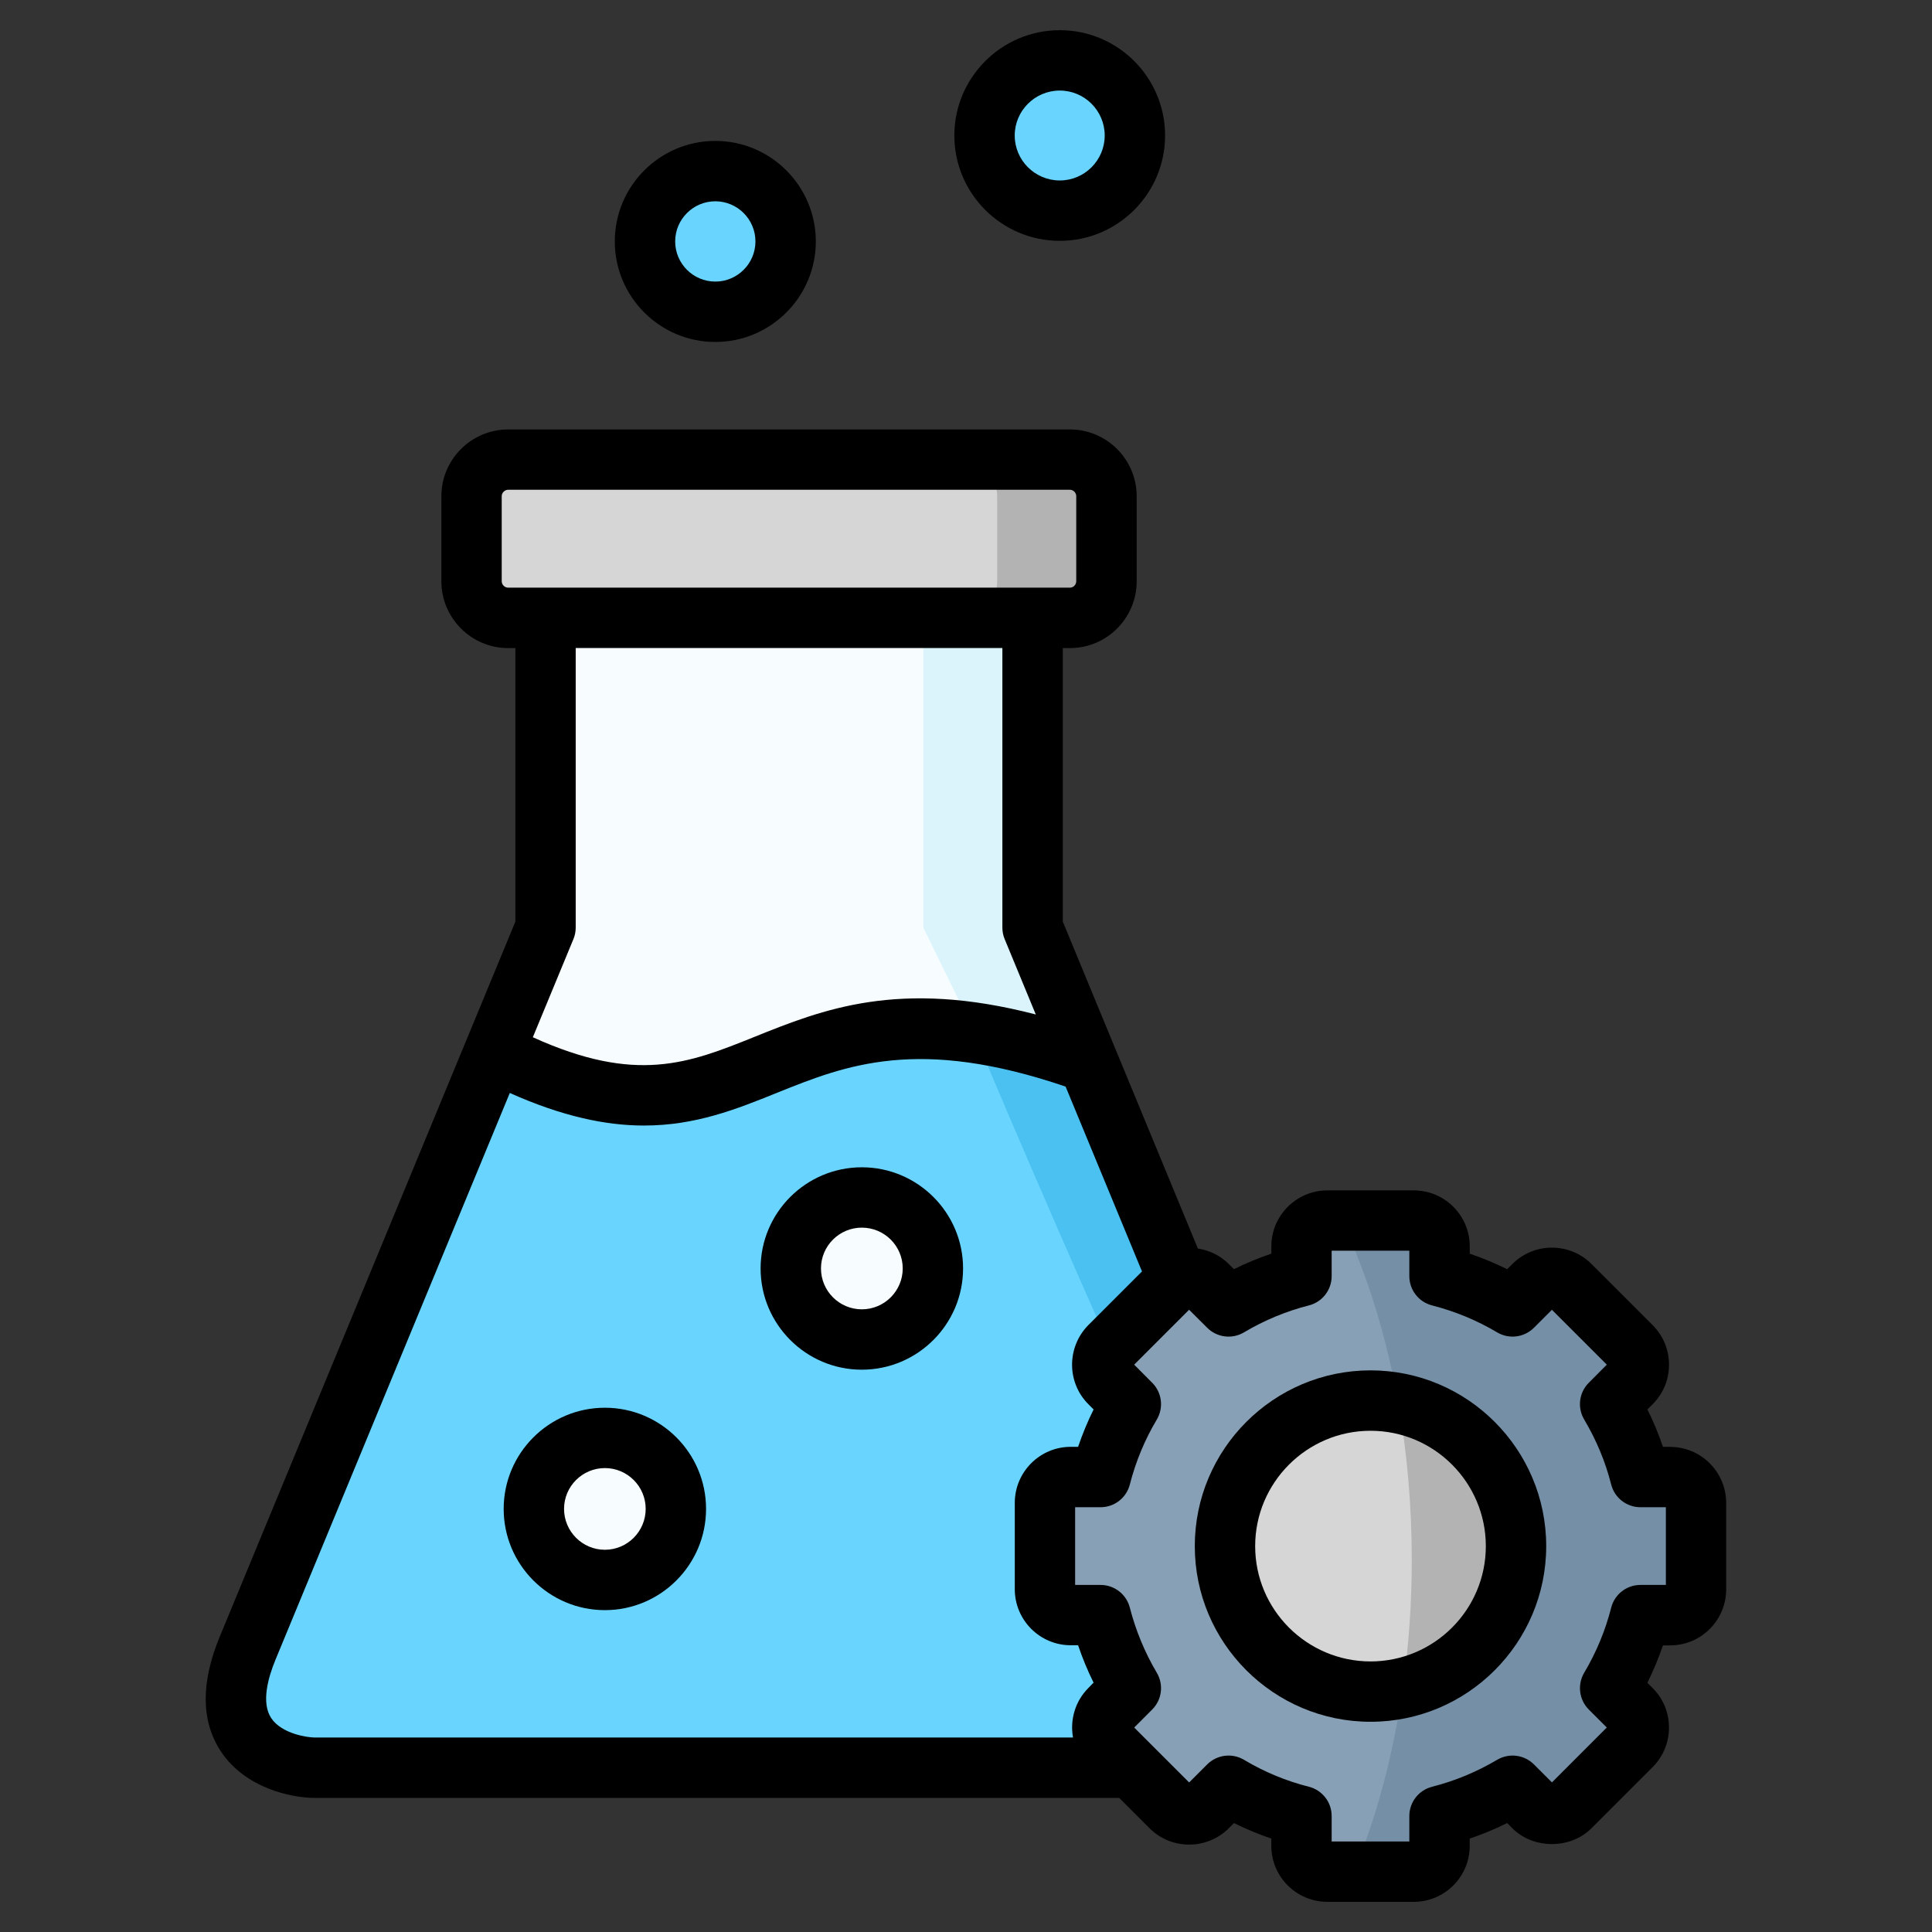 <svg enable-background="new 0 0 64 64" height="512" viewBox="0 0 64 64" width="512" xmlns="http://www.w3.org/2000/svg"><rect x="0" y="0" width="64" height="64" fill="#333333" stroke="none"/><g id="research"><g><g><path clip-rule="evenodd" d="m23.696 5.668c-1.286 0-2.33 1.044-2.33 2.33s1.044 2.33 2.33 2.33 2.33-1.044 2.33-2.33-1.044-2.33-2.33-2.33z" fill="#69d5ff" fill-rule="evenodd"/></g><g><path clip-rule="evenodd" d="m35.107 2c-1.376 0-2.492 1.113-2.492 2.489s1.117 2.489 2.492 2.489c1.372 0 2.489-1.113 2.489-2.489s-1.117-2.489-2.489-2.489z" fill="#69d5ff" fill-rule="evenodd"/></g><g><path clip-rule="evenodd" d="m34.205 20.467-8.203-1.462-7.93 1.462v10.26l-2.575 6.233c8.853 4.591 10.354-3.82 21.343.142l-2.634-6.375v-10.26z" fill="#f7fdff" fill-rule="evenodd"/></g><g><path clip-rule="evenodd" d="m35.442 15.223h-18.609c-.667 0-1.213.546-1.213 1.213v2.817c0 .667.546 1.213 1.213 1.213h1.238 16.134 1.238c.667 0 1.21-.546 1.21-1.213v-2.817c0-.667-.543-1.213-1.21-1.213z" fill="#d6d6d6" fill-rule="evenodd"/></g><g><path clip-rule="evenodd" d="m36.051 35.194c-10.99-3.962-10.827 4.245-19.684-.346l-.996 2.417-7.17 17.333c-1.414 3.419 1.459 3.955 2.209 3.958h15.726 11.352c4.117-2.641 1.455-16.11 1.542-16.151z" fill="#69d5ff" fill-rule="evenodd"/></g><g><path clip-rule="evenodd" d="m20.038 47.633c-1.3 0-2.354 1.051-2.354 2.351 0 1.3 1.054 2.354 2.354 2.354s2.351-1.054 2.351-2.354-1.051-2.351-2.351-2.351z" fill="#f7fdff" fill-rule="evenodd"/></g><g><path clip-rule="evenodd" d="m28.549 39.668c-1.3 0-2.354 1.051-2.354 2.351 0 1.3 1.054 2.354 2.354 2.354s2.354-1.054 2.354-2.354c-0-1.3-1.054-2.351-2.354-2.351z" fill="#f7fdff" fill-rule="evenodd"/></g><g><path clip-rule="evenodd" d="m37.461 46.513c-.443.743-.781 1.556-1.002 2.417h-.989c-.47 0-.854.384-.854.857v2.859c0 .474.384.857.854.857h.989c.221.861.56 1.673 1.002 2.42l-.698.698c-.332.332-.332.878 0 1.21l.726.726 1.296 1.296c.335.335.878.335 1.213 0l.698-.698c.743.443 1.556.785 2.416 1.002v.989c0 .47.387.854.857.854h2.862c.47 0 .854-.384.854-.854v-.989c.861-.218 1.673-.56 2.42-1.002l.698.698c.332.335.878.335 1.21 0l2.022-2.022c.335-.332.335-.878 0-1.21l-.698-.698c.443-.747.785-1.559 1.002-2.42h.989c.47 0 .854-.384.854-.857v-2.859c0-.474-.384-.857-.854-.857h-.989c-.218-.861-.56-1.673-1.002-2.417l.698-.702c.335-.332.335-.875 0-1.21l-2.022-2.022c-.332-.332-.878-.332-1.21 0l-.698.698c-.747-.443-1.559-.781-2.42-1.002v-.989c0-.47-.384-.854-.854-.854h-2.862c-.47 0-.857.384-.857.854v.989c-.861.218-1.673.56-2.416 1.002l-.702-.698c-.259-.259-.646-.318-.965-.173-.086.042-.173.1-.245.173l-2.022 2.022c-.332.335-.332.878 0 1.21zm3.118 4.705c0-2.665 2.161-4.822 4.822-4.822s4.819 2.157 4.819 4.822c0 2.662-2.157 4.819-4.819 4.819-2.662-0-4.822-2.157-4.822-4.819z" fill="#88a0b5" fill-rule="evenodd"/></g><g><path clip-rule="evenodd" d="m45.402 46.395c-2.662 0-4.822 2.157-4.822 4.822 0 2.662 2.161 4.819 4.822 4.819s4.819-2.157 4.819-4.819c0-2.665-2.157-4.822-4.819-4.822z" fill="#d6d6d6" fill-rule="evenodd"/></g><g><path clip-rule="evenodd" d="m35.442 15.223h-3.619c.667 0 1.21.546 1.21 1.213v2.817c0 .37-.166.705-.432.926-.211.18-.484.287-.778.287h2.382 1.238c.667 0 1.21-.546 1.21-1.213v-2.817c0-.667-.543-1.213-1.21-1.213z" fill="#b3b3b3" fill-rule="evenodd"/></g><g><path clip-rule="evenodd" d="m30.585 20.467v10.26l1.704 3.485c.487.992 2.333.467 3.761.982l-1.846-4.466v-10.26h-2.382z" fill="#dbf4fc" fill-rule="evenodd"/></g><g><path clip-rule="evenodd" d="m36.051 35.194c-1.428-.515-2.665-.826-3.761-.982-.093-.014 3.865 9.102 4.473 10.388l2.022-2.022c.073-.073.159-.131.245-.173l-2.192-5.303z" fill="#4ac1f0" fill-rule="evenodd"/></g><g><path clip-rule="evenodd" d="m46.321 46.485c.29 1.639.446 3.381.446 5.186 0 1.466-.104 2.887-.297 4.245 2.147-.484 3.751-2.406 3.751-4.698 0-2.347-1.677-4.304-3.899-4.733z" fill="#b3b3b3" fill-rule="evenodd"/></g><g><path clip-rule="evenodd" d="m46.833 40.432h-2.382c.833 1.766 1.476 3.817 1.87 6.053 2.223.429 3.899 2.385 3.899 4.733 0 2.292-1.604 4.214-3.751 4.698-.315 2.223-.871 4.28-1.618 6.084h1.981c.47 0 .854-.384.854-.854v-.989c.861-.218 1.673-.56 2.42-1.002l.698.698c.332.335.878.335 1.21 0l2.022-2.022c.335-.332.335-.878 0-1.21l-.698-.698c.443-.747.785-1.559 1.002-2.42h.989c.47 0 .854-.384.854-.857v-2.859c0-.474-.384-.857-.854-.857h-.989c-.218-.861-.56-1.673-1.002-2.417l.698-.702c.335-.332.335-.875 0-1.21l-2.022-2.022c-.332-.332-.878-.332-1.21 0l-.698.698c-.747-.443-1.559-.781-2.42-1.002v-.989c0-.47-.384-.854-.854-.854z" fill="#748fa6" fill-rule="evenodd"/></g><g><path d="m35.107 7.978c1.924 0 3.488-1.565 3.488-3.489s-1.564-3.489-3.488-3.489c-1.926 0-3.493 1.565-3.493 3.489s1.567 3.489 3.493 3.489zm0-4.978c.82 0 1.488.668 1.488 1.489 0 .821-.668 1.489-1.488 1.489-.823 0-1.493-.668-1.493-1.489 0-.821.67-1.489 1.493-1.489z"/><path d="m23.695 11.328c1.836 0 3.33-1.494 3.33-3.33s-1.494-3.33-3.33-3.33-3.329 1.494-3.329 3.33 1.493 3.33 3.329 3.33zm0-4.66c.733 0 1.33.597 1.33 1.33s-.597 1.33-1.33 1.33c-.732 0-1.329-.597-1.329-1.33s.597-1.33 1.329-1.33z"/><path d="m55.33 47.929h-.242c-.144-.423-.315-.837-.515-1.239l.168-.169c.352-.348.546-.812.547-1.308.002-.498-.191-.966-.544-1.319l-2.023-2.023c-.725-.722-1.9-.722-2.623.001l-.171.171c-.401-.197-.815-.369-1.24-.513v-.244c0-1.022-.831-1.853-1.853-1.853h-2.862c-1.024 0-1.857.831-1.857 1.853v.243c-.423.143-.837.315-1.239.514l-.173-.172c-.287-.287-.647-.454-1.022-.512l-4.474-10.828v-9.062h.237c1.219 0 2.21-.993 2.21-2.213v-2.817c0-1.22-.991-2.213-2.21-2.213h-18.609c-1.221 0-2.214.993-2.214 2.213v2.817c0 1.22.993 2.213 2.214 2.213h.237v9.062l-9.793 23.687c-.634 1.531-.619 2.812.043 3.807.801 1.204 2.316 1.53 3.09 1.533h26.663l1.004 1.004c.722.723 1.9.725 2.628 0l.17-.17c.401.198.815.37 1.237.513v.243c0 1.022.833 1.853 1.857 1.853h2.862c1.022 0 1.853-.831 1.853-1.853v-.242c.423-.144.837-.315 1.24-.515l.168.168c.698.705 1.933.702 2.627.003l2.019-2.019c.352-.35.547-.816.547-1.315 0-.498-.194-.965-.544-1.312l-.171-.171c.199-.403.371-.818.515-1.24h.242c1.022 0 1.853-.833 1.853-1.857v-2.859c0-1.025-.831-1.858-1.853-1.858zm-38.71-28.675v-2.817c0-.114.1-.213.214-.213h18.608c.114 0 .21.098.21.213v2.817c0 .116-.096.213-.21.213h-1.237-16.134-1.237c-.116 0-.214-.098-.214-.213zm16.585 2.213v9.261c0 .131.025.261.076.382l1.031 2.496c-4.541-1.181-7.067-.166-9.328.745-2.162.87-3.905 1.566-7.333.009l1.344-3.25c.051-.121.076-.251.076-.382v-9.261zm2.851 34.447c-.446.446-.615 1.064-.511 1.643h-25.13c-.212-.001-1.077-.112-1.43-.642-.336-.505-.108-1.331.141-1.935l7.762-18.774c1.758.786 3.198 1.079 4.444 1.079 1.717 0 3.07-.545 4.399-1.081 2.297-.926 4.679-1.873 9.569-.209l2.53 6.123-1.779 1.779c-.717.726-.716 1.901.002 2.618l.174.175c-.198.399-.369.814-.514 1.238h-.244c-1.022 0-1.853.833-1.853 1.857v2.859c0 1.024.831 1.857 1.853 1.857h.244c.144.425.315.839.513 1.239zm19.128-3.411h-.842c-.458 0-.857.31-.97.755-.19.749-.49 1.474-.894 2.155-.232.394-.17.894.153 1.217l.596.596-1.817 1.818-.597-.596c-.322-.322-.824-.385-1.217-.153-.679.402-1.404.703-2.155.893-.444.112-.755.512-.755.97v.843h-2.573v-.843c0-.458-.31-.857-.755-.97-.752-.19-1.476-.49-2.149-.892-.393-.234-.894-.171-1.219.152l-.598.598-1.82-1.819.596-.597c.323-.323.386-.823.153-1.217-.398-.672-.698-1.398-.894-2.158-.113-.442-.512-.752-.969-.752h-.843v-2.574h.843c.457 0 .856-.31.969-.752.195-.762.496-1.486.893-2.152.233-.393.172-.894-.15-1.217l-.599-.602 1.819-1.819.602.599c.323.321.824.385 1.217.15.674-.401 1.397-.701 2.149-.892.444-.112.755-.512.755-.97v-.843h2.573v.843c0 .457.31.856.752.969.761.195 1.487.495 2.158.894.393.233.894.17 1.217-.153l.596-.596 1.819 1.818-.599.602c-.322.323-.384.824-.15 1.217.402.676.703 1.399.893 2.149.112.444.512.755.97.755h.842v2.574z"/><path d="m45.401 45.395c-3.21 0-5.822 2.612-5.822 5.822 0 3.209 2.612 5.819 5.822 5.819 3.209 0 5.819-2.61 5.819-5.819 0-3.21-2.61-5.822-5.819-5.822zm0 9.642c-2.107 0-3.822-1.713-3.822-3.819 0-2.107 1.715-3.822 3.822-3.822 2.106 0 3.819 1.715 3.819 3.822 0 2.106-1.713 3.819-3.819 3.819z"/><path d="m28.549 38.668c-1.85 0-3.353 1.503-3.353 3.351 0 1.85 1.504 3.354 3.353 3.354s3.354-1.505 3.354-3.354c0-1.848-1.505-3.351-3.354-3.351zm0 4.705c-.746 0-1.353-.607-1.353-1.355 0-.745.607-1.351 1.353-1.351.747 0 1.355.606 1.355 1.351 0 .747-.607 1.355-1.355 1.355z"/><path d="m20.038 46.633c-1.85 0-3.353 1.503-3.353 3.351 0 1.85 1.504 3.354 3.353 3.354 1.848 0 3.351-1.505 3.351-3.354 0-1.848-1.503-3.351-3.351-3.351zm0 4.705c-.746 0-1.353-.607-1.353-1.355 0-.745.607-1.351 1.353-1.351.745 0 1.351.606 1.351 1.351 0 .747-.606 1.355-1.351 1.355z"/></g></g></g></svg>